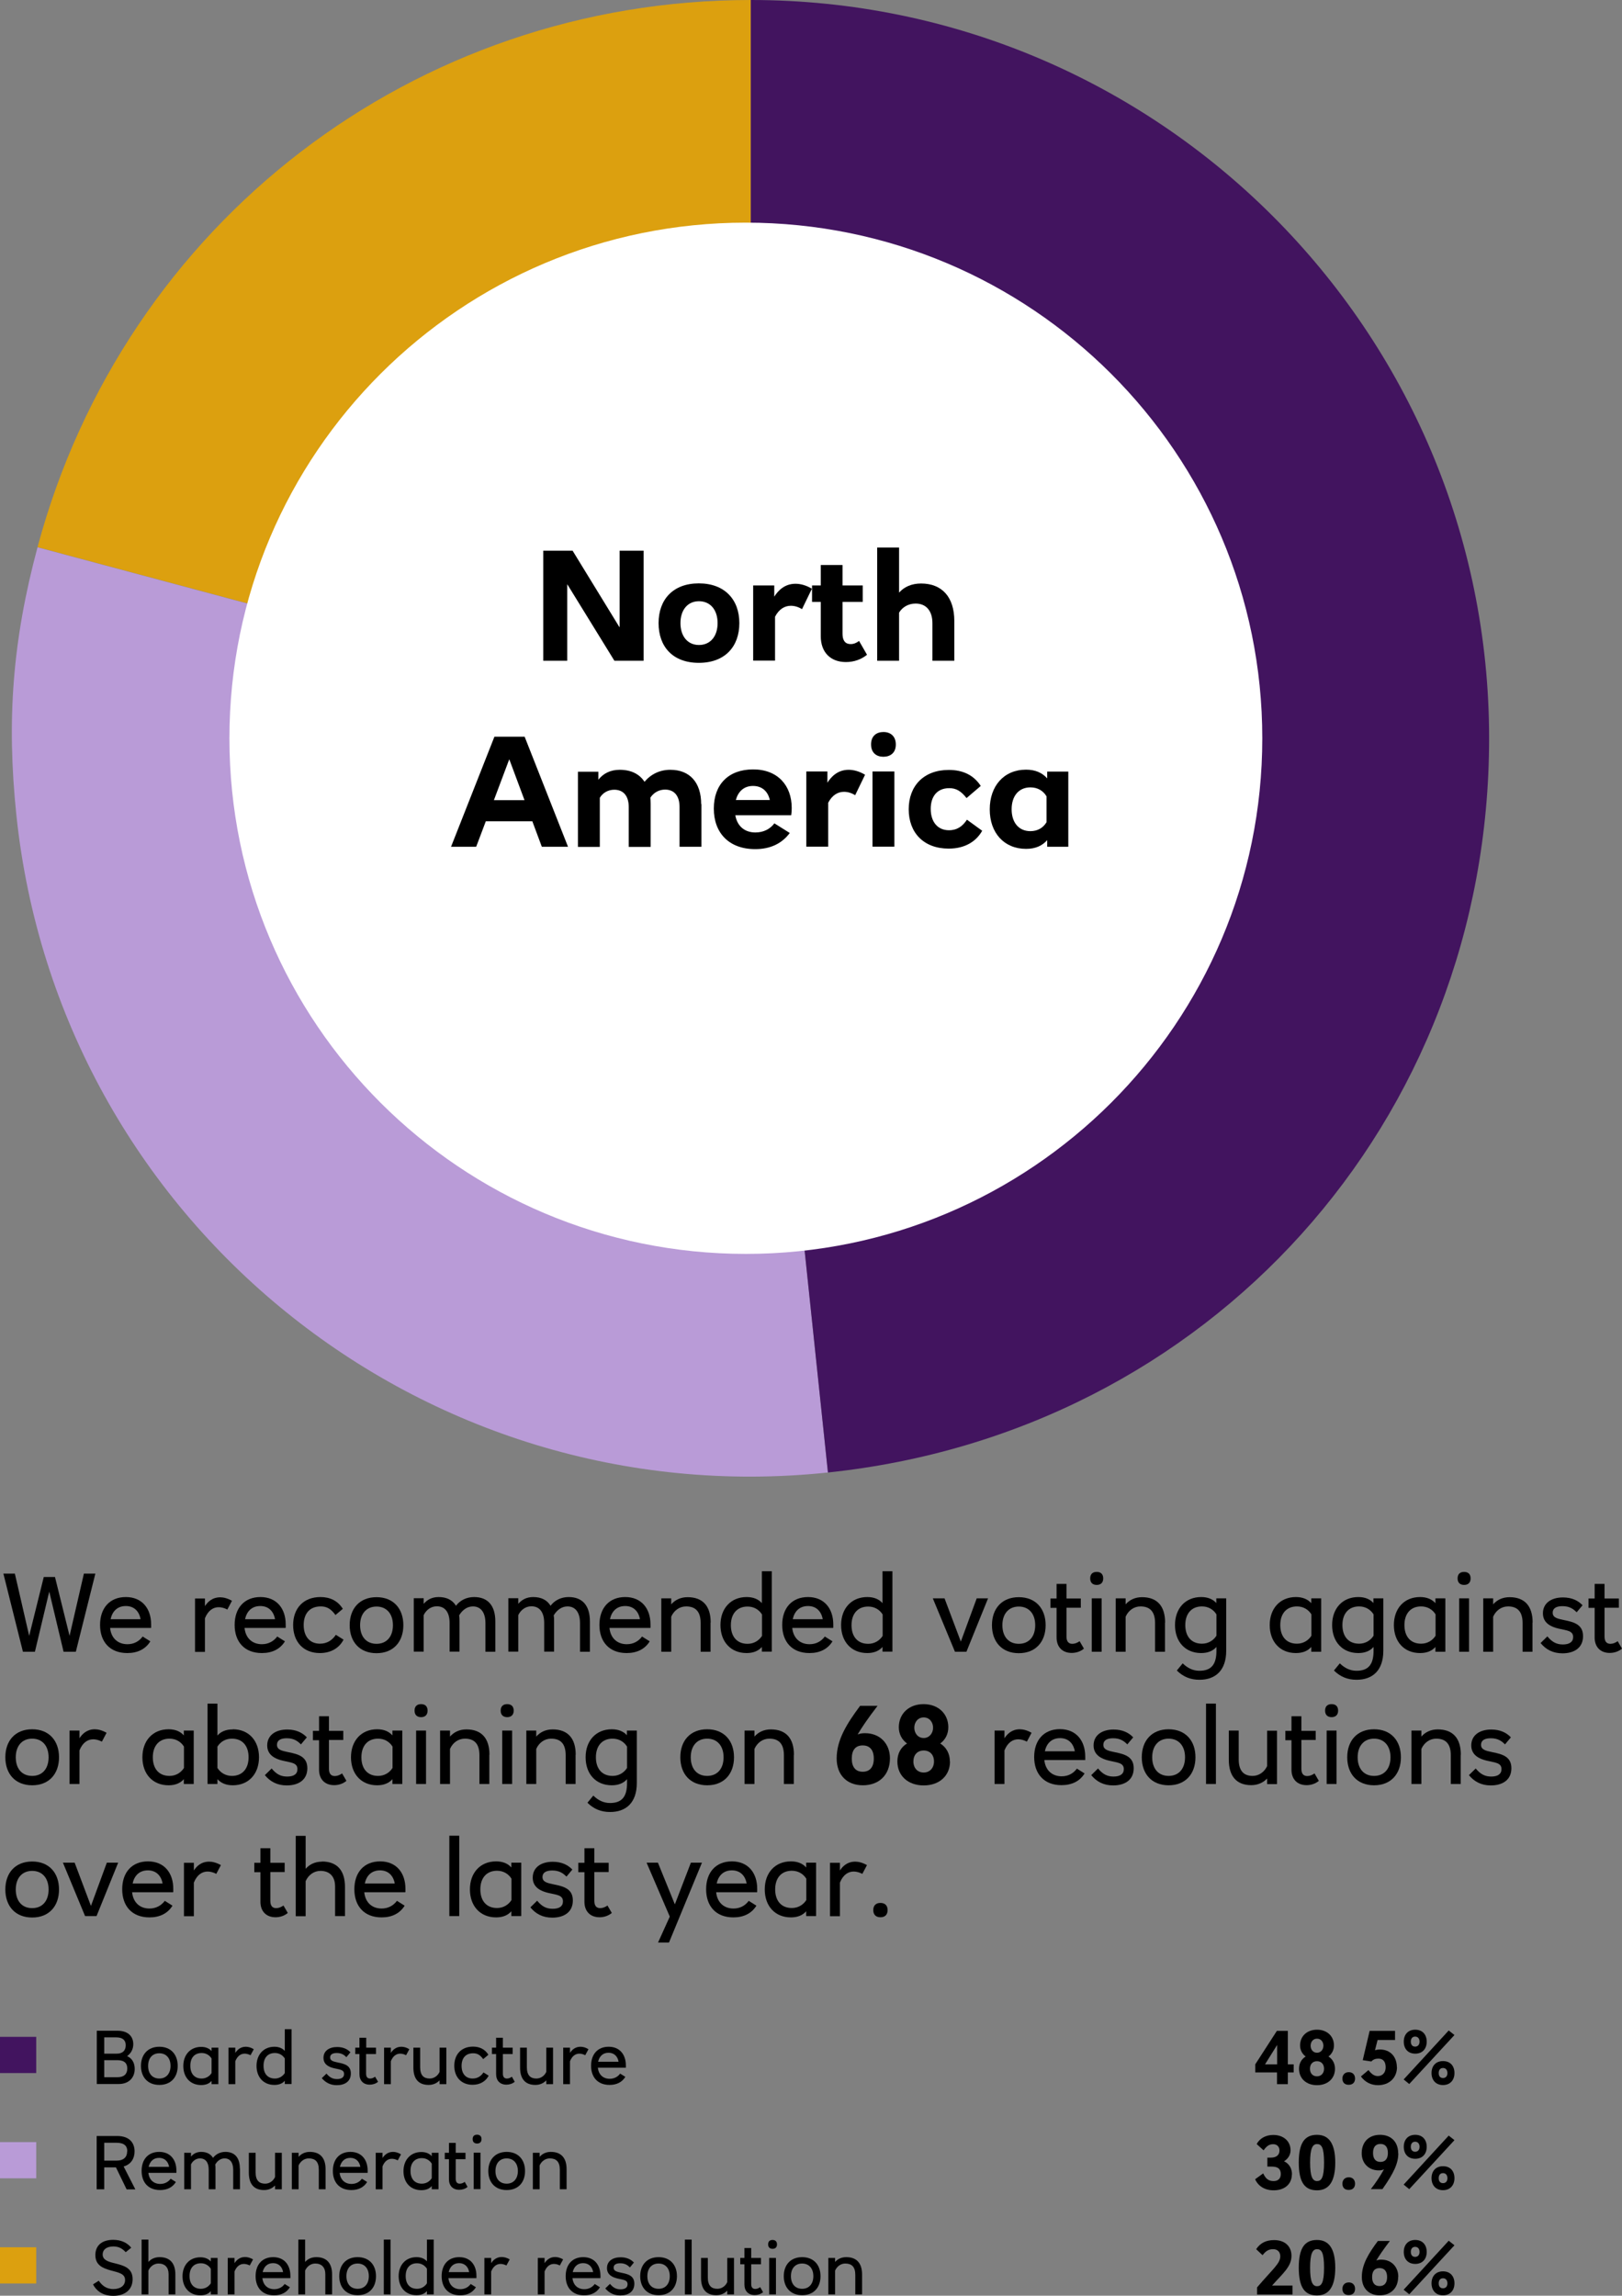 <?xml version="1.0" encoding="UTF-8"?><svg xmlns="http://www.w3.org/2000/svg" viewBox="0 0 124.5 176.22"><rect x="0" y="0" width="124.5" height="176.22" fill="#808080" stroke="none"/><defs><style>.d{fill:#fff;}.e,.f{fill-rule:evenodd;}.e,.g{fill:#b99bd7;}.f,.h{fill:#dca00f;}.i{fill:#42145f;}</style></defs><g id="a"/><g id="b"><g id="c"><g><path class="f" d="M57.63,56.67L2.88,42C9.56,17.09,31.83,0,57.63,0V56.67Z"/><path class="e" d="M57.63,56.67l5.92,56.36C32.42,116.31,4.54,93.72,1.26,62.6c-.77-7.35-.29-13.46,1.62-20.59l54.74,14.67Z"/><path class="i" d="M57.63,56.67V0c31.3,0,56.67,25.37,56.67,56.67,0,29.42-21.49,53.29-50.75,56.36l-5.92-56.36Z"/><path class="d" d="M96.89,56.67c0,21.86-17.75,39.58-39.64,39.58S17.61,78.53,17.61,56.67,35.36,17.09,57.25,17.09s39.64,17.72,39.64,39.58"/></g><g><path d="M43.56,44.86h-.02v5.86h-1.84v-8.45h2.25l3.59,5.86h.02v-5.86h1.84v8.45h-2.24l-3.61-5.86Z"/><path d="M56.75,47.83c0,1.81-1.11,3.05-3.11,3.05s-3.09-1.24-3.09-3.05,1.11-3.05,3.09-3.05,3.11,1.24,3.11,3.05Zm-4.52,0c0,1.02,.56,1.68,1.42,1.68s1.43-.65,1.43-1.68-.57-1.68-1.43-1.68-1.42,.66-1.42,1.68Z"/><path d="M62.32,45.19l-.76,1.57c-.29-.18-.58-.26-.86-.26-.45,0-.9,.24-1.21,.84v3.37h-1.68v-5.77h1.62v.86c.29-.46,.79-.99,1.63-.99,.37,0,.81,.11,1.26,.38Z"/><path d="M66.22,46.2h-1.55v2.45c0,.52,.21,.79,.62,.79,.23,0,.44-.08,.65-.24l.61,1.06c-.45,.37-1.02,.56-1.62,.56-1.19,0-1.93-.76-1.93-1.98v-2.64h-.67v-1.26h.67v-1.57h1.67v1.57h1.55v1.26Z"/><path d="M70.7,44.79c1.62,0,2.55,1.06,2.55,2.87v3.06h-1.68v-2.88c0-.95-.48-1.51-1.29-1.51-.58,0-1.04,.3-1.27,.7v3.69h-1.68v-8.69h1.68v3.46c.39-.44,.96-.7,1.69-.7Z"/></g><g><path d="M36.56,65h-1.94l3.33-8.45h2.32l3.33,8.45h-2.01l-.73-1.96h-3.57l-.74,1.96Zm1.36-3.58h2.34l-1.17-3.14-1.18,3.14Z"/><path d="M53.84,61.71v3.29h-1.68v-3.06c0-.84-.4-1.33-1.11-1.33-.48,0-.88,.24-1.13,.62,.01,.15,.02,.32,.02,.49v3.29h-1.68v-3.06c0-.84-.4-1.33-1.11-1.33-.5,0-.9,.26-1.11,.62v3.77h-1.68v-5.77h1.57v.61c.38-.48,.92-.76,1.64-.76,.86,0,1.51,.32,1.9,.92,.49-.58,1.17-.92,1.98-.92,1.5,0,2.37,.98,2.37,2.64Z"/><path d="M60.74,62.58h-4.3c.15,.86,.74,1.32,1.54,1.32,.62,0,1.12-.25,1.46-.7l1.18,.74c-.6,.81-1.49,1.24-2.65,1.24-2.02,0-3.18-1.25-3.18-3.11s1.13-3.01,3.02-3.01,2.96,1.24,2.96,2.96c0,.19-.01,.38-.04,.56Zm-4.26-1.17h2.61c-.15-.67-.6-1.08-1.29-1.08-.73,0-1.15,.46-1.32,1.08Z"/><path d="M66.4,59.47l-.76,1.57c-.29-.18-.58-.26-.86-.26-.45,0-.9,.24-1.21,.84v3.37h-1.68v-5.77h1.62v.86c.29-.46,.79-.99,1.63-.99,.37,0,.81,.11,1.26,.38Z"/><path d="M68.76,57.15c0,.66-.44,.94-.96,.94s-.94-.3-.94-.95,.42-.95,.95-.95,.95,.31,.95,.96Zm-1.79,2.07h1.68v5.77h-1.68v-5.77Z"/><path d="M75.29,60.32l-1.1,.94c-.44-.55-.8-.76-1.33-.76-.93,0-1.42,.64-1.42,1.59,0,1.01,.54,1.64,1.4,1.64,.63,0,1.05-.31,1.38-.81l1.17,.85c-.46,.82-1.32,1.37-2.57,1.37-1.93,0-3.07-1.23-3.07-3.02s1.15-3.02,3.08-3.02c1.05,0,1.9,.38,2.45,1.23Z"/><path d="M80.38,59.74v-.51h1.62v5.77h-1.62v-.51c-.38,.43-.9,.67-1.62,.67-1.69,0-2.79-1.23-2.79-3.03s1.09-3.05,2.79-3.05c.71,0,1.24,.24,1.62,.67Zm-2.73,2.38c0,1.02,.55,1.68,1.44,1.68,.55,0,.98-.25,1.24-.69v-1.98c-.26-.44-.69-.69-1.24-.69-.89,0-1.44,.66-1.44,1.68Z"/></g><g><path d="M4.88,126.79l-1.1-4.62-1.1,4.62h-.92l-1.5-6h.88l1.1,4.78,1.12-4.52h.86l1.12,4.52,1.1-4.78h.88l-1.5,6h-.92Z"/><path d="M11.59,124.96h-3.14c.08,.79,.6,1.25,1.33,1.25,.5,0,.9-.22,1.17-.59l.59,.37c-.37,.6-.98,.9-1.77,.9-1.34,0-2.09-.87-2.09-2.16s.74-2.14,1.98-2.14,1.94,.88,1.94,2.1c0,.08,0,.17,0,.25Zm-3.1-.67h2.3c-.11-.62-.51-1.01-1.13-1.01-.68,0-1.05,.44-1.17,1.01Z"/><path d="M17.81,122.87l-.36,.68c-.22-.12-.46-.18-.66-.18-.41,0-.81,.23-1.06,.85v2.58h-.76v-4.1h.76v.59c.2-.31,.55-.68,1.18-.68,.25,0,.57,.08,.9,.27Z"/><path d="M21.91,124.96h-3.14c.08,.79,.6,1.25,1.33,1.25,.5,0,.9-.22,1.18-.59l.59,.37c-.37,.6-.98,.9-1.77,.9-1.34,0-2.09-.87-2.09-2.16s.74-2.14,1.98-2.14,1.94,.88,1.94,2.1c0,.08,0,.17,0,.25Zm-3.1-.67h2.3c-.11-.62-.51-1.01-1.13-1.01-.68,0-1.05,.44-1.17,1.01Z"/><path d="M26.32,123.49l-.57,.48c-.35-.48-.67-.66-1.13-.66-.85,0-1.31,.55-1.31,1.43s.47,1.43,1.25,1.43c.56,0,.95-.28,1.22-.68l.59,.37c-.32,.62-.94,1.03-1.82,1.03-1.28,0-2.05-.88-2.05-2.15s.78-2.15,2.1-2.15c.73,0,1.33,.29,1.71,.9Z"/><path d="M30.96,124.75c0,1.27-.76,2.15-2.06,2.15s-2.06-.88-2.06-2.15,.76-2.15,2.06-2.15,2.06,.88,2.06,2.15Zm-3.32,0c0,.88,.48,1.43,1.26,1.43s1.26-.55,1.26-1.43-.49-1.43-1.26-1.43-1.26,.55-1.26,1.43Z"/><path d="M38.02,124.47v2.32h-.76v-2.2c0-.81-.35-1.28-.96-1.28-.44,0-.81,.27-1.06,.69,.03,.14,.03,.3,.03,.46v2.32h-.76v-2.2c0-.82-.35-1.28-.98-1.28-.47,0-.83,.3-1.01,.68v2.8h-.76v-4.1h.76v.43c.27-.31,.63-.52,1.15-.52,.62,0,1.06,.23,1.33,.67,.3-.41,.8-.67,1.39-.67,1.06,0,1.63,.66,1.63,1.87Z"/><path d="M45.28,124.47v2.32h-.76v-2.2c0-.81-.35-1.28-.96-1.28-.44,0-.81,.27-1.06,.69,.03,.14,.03,.3,.03,.46v2.32h-.76v-2.2c0-.82-.35-1.28-.98-1.28-.47,0-.83,.3-1.01,.68v2.8h-.76v-4.1h.76v.43c.27-.31,.63-.52,1.15-.52,.62,0,1.06,.23,1.33,.67,.3-.41,.8-.67,1.39-.67,1.06,0,1.63,.66,1.63,1.87Z"/><path d="M49.92,124.96h-3.14c.08,.79,.6,1.25,1.33,1.25,.5,0,.9-.22,1.17-.59l.59,.37c-.37,.6-.98,.9-1.77,.9-1.34,0-2.09-.87-2.09-2.16s.74-2.14,1.98-2.14,1.94,.88,1.94,2.1c0,.08,0,.17,0,.25Zm-3.1-.67h2.3c-.11-.62-.51-1.01-1.13-1.01-.68,0-1.05,.44-1.17,1.01Z"/><path d="M54.54,124.55v2.24h-.76v-2.2c0-.91-.41-1.28-1.12-1.28-.5,0-.93,.31-1.14,.79v2.69h-.76v-4.1h.76v.46c.3-.34,.72-.55,1.26-.55,1.16,0,1.77,.68,1.77,1.95Z"/><path d="M58.48,126.42c-.26,.3-.65,.47-1.17,.47-1.23,0-2.01-.88-2.01-2.15s.79-2.15,2.01-2.15c.52,0,.91,.17,1.17,.47v-2.45h.76v6.17h-.76v-.37Zm-2.38-1.67c0,.88,.47,1.43,1.28,1.43,.49,0,.88-.25,1.11-.61v-1.64c-.23-.37-.62-.61-1.11-.61-.8,0-1.28,.55-1.28,1.43Z"/><path d="M63.95,124.96h-3.14c.08,.79,.6,1.25,1.33,1.25,.5,0,.9-.22,1.17-.59l.59,.37c-.37,.6-.98,.9-1.77,.9-1.34,0-2.09-.87-2.09-2.16s.74-2.14,1.98-2.14,1.94,.88,1.94,2.1c0,.08,0,.17,0,.25Zm-3.1-.67h2.3c-.11-.62-.51-1.01-1.13-1.01-.68,0-1.05,.44-1.17,1.01Z"/><path d="M67.74,126.42c-.26,.3-.65,.47-1.17,.47-1.23,0-2.01-.88-2.01-2.15s.79-2.15,2.01-2.15c.52,0,.91,.17,1.17,.47v-2.45h.76v6.17h-.76v-.37Zm-2.38-1.67c0,.88,.47,1.43,1.28,1.43,.49,0,.88-.25,1.11-.61v-1.64c-.23-.37-.62-.61-1.11-.61-.8,0-1.28,.55-1.28,1.43Z"/><path d="M73.3,126.79l-1.7-4.1h.9l1.25,3.32,1.22-3.32h.87l-1.66,4.1h-.89Z"/><path d="M80.26,124.75c0,1.27-.76,2.15-2.06,2.15s-2.06-.88-2.06-2.15,.76-2.15,2.06-2.15,2.06,.88,2.06,2.15Zm-3.32,0c0,.88,.48,1.43,1.26,1.43s1.26-.55,1.26-1.43-.49-1.43-1.26-1.43-1.26,.55-1.26,1.43Z"/><path d="M82.96,123.41h-1.1v2.21c0,.37,.15,.56,.45,.56,.2,0,.38-.08,.56-.2l.33,.57c-.26,.22-.6,.33-.94,.33-.72,0-1.16-.46-1.16-1.19v-2.27h-.47v-.72h.47v-1.12h.76v1.12h1.1v.72Z"/><path d="M84.68,121.16c0,.36-.23,.5-.5,.5s-.5-.14-.5-.5,.22-.5,.5-.5,.5,.14,.5,.5Zm-.88,1.53h.76v4.1h-.76v-4.1Z"/><path d="M89.42,124.55v2.24h-.76v-2.2c0-.91-.42-1.28-1.12-1.28-.5,0-.93,.31-1.14,.79v2.69h-.76v-4.1h.76v.46c.3-.34,.72-.55,1.26-.55,1.16,0,1.77,.68,1.77,1.95Z"/><path d="M93.36,123.07v-.38h.76v4.02c0,1.54-.85,2.23-2.05,2.23-.7,0-1.25-.23-1.74-.71l.45-.55c.36,.35,.78,.57,1.28,.57,.92,0,1.31-.49,1.31-1.53v-.3c-.26,.3-.65,.47-1.17,.47-1.23,0-2.01-.88-2.01-2.15s.79-2.15,2.01-2.15c.52,0,.91,.17,1.17,.47Zm-2.38,1.67c0,.88,.47,1.43,1.28,1.43,.49,0,.88-.25,1.11-.61v-1.64c-.23-.37-.62-.61-1.11-.61-.8,0-1.28,.55-1.28,1.43Z"/><path d="M100.65,123.07v-.38h.76v4.1h-.76v-.37c-.26,.3-.65,.47-1.18,.47-1.23,0-2.01-.88-2.01-2.15s.79-2.15,2.01-2.15c.52,0,.91,.17,1.18,.47Zm-2.38,1.67c0,.88,.47,1.43,1.28,1.43,.49,0,.88-.25,1.11-.61v-1.64c-.23-.37-.62-.61-1.11-.61-.8,0-1.28,.55-1.28,1.43Z"/><path d="M105.42,123.07v-.38h.76v4.02c0,1.54-.85,2.23-2.05,2.23-.7,0-1.25-.23-1.74-.71l.45-.55c.36,.35,.78,.57,1.28,.57,.92,0,1.31-.49,1.31-1.53v-.3c-.26,.3-.65,.47-1.17,.47-1.23,0-2.01-.88-2.01-2.15s.79-2.15,2.01-2.15c.52,0,.91,.17,1.17,.47Zm-2.38,1.67c0,.88,.47,1.43,1.28,1.43,.49,0,.88-.25,1.11-.61v-1.64c-.23-.37-.62-.61-1.11-.61-.8,0-1.28,.55-1.28,1.43Z"/><path d="M110.18,123.07v-.38h.76v4.1h-.76v-.37c-.26,.3-.65,.47-1.18,.47-1.23,0-2.01-.88-2.01-2.15s.79-2.15,2.01-2.15c.52,0,.91,.17,1.18,.47Zm-2.38,1.67c0,.88,.47,1.43,1.28,1.43,.49,0,.88-.25,1.11-.61v-1.64c-.23-.37-.62-.61-1.11-.61-.8,0-1.28,.55-1.28,1.43Z"/><path d="M112.88,121.16c0,.36-.23,.5-.5,.5s-.5-.14-.5-.5,.22-.5,.5-.5,.5,.14,.5,.5Zm-.88,1.53h.76v4.1h-.76v-4.1Z"/><path d="M117.63,124.55v2.24h-.76v-2.2c0-.91-.42-1.28-1.12-1.28-.5,0-.93,.31-1.14,.79v2.69h-.76v-4.1h.76v.46c.3-.34,.72-.55,1.26-.55,1.16,0,1.77,.68,1.77,1.95Z"/><path d="M121.48,123.21l-.46,.55c-.25-.25-.54-.47-1.09-.47-.47,0-.75,.16-.75,.5,0,.38,.35,.46,.88,.57,.74,.15,1.45,.33,1.45,1.23s-.68,1.32-1.58,1.32c-.74,0-1.28-.3-1.68-.79l.52-.51c.35,.42,.69,.62,1.19,.62s.79-.19,.79-.57c0-.5-.51-.5-1.13-.65-.55-.13-1.19-.41-1.19-1.17s.61-1.22,1.54-1.22c.69,0,1.18,.25,1.51,.61Z"/><path d="M124.26,123.41h-1.1v2.21c0,.37,.15,.56,.45,.56,.2,0,.38-.08,.56-.2l.33,.57c-.26,.22-.6,.33-.94,.33-.72,0-1.16-.46-1.16-1.19v-2.27h-.47v-.72h.47v-1.12h.76v1.12h1.1v.72Z"/></g><g><path d="M4.53,134.89c0,1.27-.76,2.15-2.06,2.15s-2.06-.88-2.06-2.15,.76-2.15,2.06-2.15,2.06,.88,2.06,2.15Zm-3.32,0c0,.88,.48,1.43,1.26,1.43s1.26-.55,1.26-1.43-.49-1.43-1.26-1.43-1.26,.55-1.26,1.43Z"/><path d="M8.18,133.01l-.36,.68c-.22-.12-.46-.18-.66-.18-.41,0-.81,.23-1.06,.85v2.58h-.76v-4.1h.76v.59c.2-.31,.55-.69,1.18-.69,.25,0,.57,.08,.9,.27Z"/><path d="M14.11,133.22v-.38h.76v4.1h-.76v-.37c-.26,.3-.65,.47-1.17,.47-1.23,0-2.01-.88-2.01-2.15s.79-2.15,2.01-2.15c.52,0,.91,.17,1.17,.47Zm-2.38,1.67c0,.88,.47,1.43,1.28,1.43,.49,0,.88-.25,1.11-.61v-1.64c-.23-.37-.62-.61-1.11-.61-.8,0-1.28,.55-1.28,1.43Z"/><path d="M17.87,132.74c1.23,0,2.01,.88,2.01,2.15s-.79,2.15-2.01,2.15c-.52,0-.91-.17-1.18-.47v.37h-.76v-6.17h.76v2.45c.26-.3,.65-.47,1.18-.47Zm-1.18,1.33v1.64c.23,.36,.62,.61,1.11,.61,.8,0,1.28-.55,1.28-1.43s-.47-1.43-1.28-1.43c-.49,0-.88,.24-1.11,.61Z"/><path d="M23.56,133.35l-.46,.55c-.25-.25-.54-.47-1.09-.47-.47,0-.75,.16-.75,.5,0,.38,.35,.46,.88,.57,.74,.15,1.45,.33,1.45,1.23s-.68,1.32-1.58,1.32c-.74,0-1.28-.3-1.68-.79l.52-.51c.35,.42,.68,.62,1.19,.62s.79-.19,.79-.57c0-.5-.51-.5-1.13-.65-.55-.13-1.19-.41-1.19-1.17s.61-1.22,1.54-1.22c.69,0,1.18,.25,1.51,.61Z"/><path d="M26.35,133.56h-1.1v2.21c0,.37,.15,.56,.45,.56,.2,0,.38-.08,.56-.2l.33,.57c-.26,.22-.6,.33-.94,.33-.72,0-1.16-.46-1.16-1.19v-2.26h-.47v-.72h.47v-1.12h.76v1.12h1.1v.72Z"/><path d="M30.12,133.22v-.38h.76v4.1h-.76v-.37c-.26,.3-.65,.47-1.17,.47-1.23,0-2.01-.88-2.01-2.15s.79-2.15,2.01-2.15c.52,0,.91,.17,1.17,.47Zm-2.38,1.67c0,.88,.47,1.43,1.28,1.43,.49,0,.88-.25,1.11-.61v-1.64c-.23-.37-.62-.61-1.11-.61-.8,0-1.28,.55-1.28,1.43Z"/><path d="M32.82,131.31c0,.36-.23,.5-.5,.5s-.5-.14-.5-.5,.22-.5,.5-.5,.5,.14,.5,.5Zm-.88,1.53h.76v4.1h-.76v-4.1Z"/><path d="M37.56,134.7v2.24h-.76v-2.2c0-.91-.41-1.28-1.12-1.28-.5,0-.93,.31-1.14,.79v2.69h-.76v-4.1h.76v.46c.3-.34,.72-.55,1.26-.55,1.16,0,1.77,.68,1.77,1.95Z"/><path d="M39.43,131.31c0,.36-.23,.5-.5,.5s-.5-.14-.5-.5,.22-.5,.5-.5,.5,.14,.5,.5Zm-.88,1.53h.76v4.1h-.76v-4.1Z"/><path d="M44.18,134.7v2.24h-.76v-2.2c0-.91-.41-1.28-1.12-1.28-.5,0-.93,.31-1.14,.79v2.69h-.76v-4.1h.76v.46c.3-.34,.72-.55,1.26-.55,1.16,0,1.77,.68,1.77,1.95Z"/><path d="M48.12,133.22v-.38h.76v4.02c0,1.54-.85,2.23-2.05,2.23-.7,0-1.25-.23-1.74-.71l.45-.55c.36,.35,.78,.57,1.28,.57,.92,0,1.31-.49,1.31-1.53v-.3c-.26,.3-.65,.47-1.17,.47-1.23,0-2.01-.88-2.01-2.15s.79-2.15,2.01-2.15c.52,0,.91,.17,1.17,.47Zm-2.38,1.67c0,.88,.47,1.43,1.28,1.43,.49,0,.88-.25,1.11-.61v-1.64c-.23-.37-.62-.61-1.11-.61-.8,0-1.28,.55-1.28,1.43Z"/><path d="M56.34,134.89c0,1.27-.76,2.15-2.06,2.15s-2.06-.88-2.06-2.15,.76-2.15,2.06-2.15,2.06,.88,2.06,2.15Zm-3.32,0c0,.88,.48,1.43,1.26,1.43s1.26-.55,1.26-1.43-.49-1.43-1.26-1.43-1.26,.55-1.26,1.43Z"/><path d="M60.93,134.7v2.24h-.76v-2.2c0-.91-.41-1.28-1.12-1.28-.5,0-.93,.31-1.14,.79v2.69h-.76v-4.1h.76v.46c.3-.34,.72-.55,1.26-.55,1.16,0,1.77,.68,1.77,1.95Z"/><path d="M68.31,134.96c0,1.31-.86,2.08-2.08,2.08s-2.01-.79-2.01-2.06c0-1.44,.79-2.68,1.8-4.04h1.34c-.74,.96-1.22,1.67-1.53,2.2,.17-.07,.35-.1,.56-.1,1.18,0,1.92,.83,1.92,1.93Zm-1.24,.03c0-.65-.3-1.01-.85-1.01s-.84,.35-.84,1.01,.3,1.01,.84,1.01,.85-.35,.85-1.01Z"/><path d="M72.92,135.21c0,1.1-.82,1.84-2.02,1.84s-2.02-.74-2.02-1.84c0-.6,.26-1.09,.74-1.38-.4-.29-.63-.74-.63-1.24,0-1.05,.78-1.78,1.9-1.78s1.9,.73,1.9,1.78c0,.51-.23,.96-.62,1.24,.47,.29,.74,.79,.74,1.38Zm-1.23,0c0-.51-.31-.84-.79-.84s-.79,.33-.79,.84,.32,.85,.79,.85,.79-.35,.79-.85Zm-.79-1.8c.43,0,.72-.36,.72-.79s-.28-.79-.72-.79-.72,.36-.72,.79,.28,.79,.72,.79Z"/><path d="M79.18,133.01l-.36,.68c-.22-.12-.46-.18-.66-.18-.41,0-.81,.23-1.06,.85v2.58h-.76v-4.1h.76v.59c.2-.31,.55-.69,1.18-.69,.25,0,.58,.08,.9,.27Z"/><path d="M83.3,135.1h-3.14c.08,.79,.6,1.25,1.33,1.25,.5,0,.9-.22,1.17-.59l.59,.37c-.37,.6-.98,.9-1.78,.9-1.33,0-2.09-.87-2.09-2.16s.74-2.14,1.98-2.14,1.94,.88,1.94,2.11c0,.08,0,.17,0,.25Zm-3.1-.67h2.3c-.11-.62-.51-1.01-1.13-1.01-.68,0-1.05,.44-1.17,1.01Z"/><path d="M86.99,133.35l-.46,.55c-.25-.25-.54-.47-1.09-.47-.47,0-.75,.16-.75,.5,0,.38,.35,.46,.88,.57,.74,.15,1.45,.33,1.45,1.23s-.68,1.32-1.58,1.32c-.74,0-1.28-.3-1.68-.79l.52-.51c.35,.42,.69,.62,1.19,.62s.79-.19,.79-.57c0-.5-.51-.5-1.13-.65-.55-.13-1.19-.41-1.19-1.17s.61-1.22,1.54-1.22c.69,0,1.18,.25,1.51,.61Z"/><path d="M91.76,134.89c0,1.27-.76,2.15-2.06,2.15s-2.06-.88-2.06-2.15,.76-2.15,2.06-2.15,2.06,.88,2.06,2.15Zm-3.32,0c0,.88,.48,1.43,1.26,1.43s1.26-.55,1.26-1.43-.49-1.43-1.26-1.43-1.26,.55-1.26,1.43Z"/><path d="M92.57,130.77h.76v6.17h-.76v-6.17Z"/><path d="M97.27,136.51c-.29,.31-.7,.52-1.23,.52-1.12,0-1.72-.68-1.72-1.95v-2.24h.76v2.2c0,.91,.4,1.28,1.07,1.28,.48,0,.9-.3,1.11-.75v-2.72h.76v4.1h-.76v-.42Z"/><path d="M100.99,133.56h-1.1v2.21c0,.37,.15,.56,.45,.56,.2,0,.38-.08,.56-.2l.33,.57c-.26,.22-.6,.33-.94,.33-.72,0-1.16-.46-1.16-1.19v-2.26h-.47v-.72h.47v-1.12h.76v1.12h1.1v.72Z"/><path d="M102.71,131.31c0,.36-.23,.5-.5,.5s-.5-.14-.5-.5,.22-.5,.5-.5,.5,.14,.5,.5Zm-.88,1.53h.76v4.1h-.76v-4.1Z"/><path d="M107.53,134.89c0,1.27-.76,2.15-2.06,2.15s-2.06-.88-2.06-2.15,.76-2.15,2.06-2.15,2.06,.88,2.06,2.15Zm-3.32,0c0,.88,.48,1.43,1.26,1.43s1.26-.55,1.26-1.43-.49-1.43-1.26-1.43-1.26,.55-1.26,1.43Z"/><path d="M112.12,134.7v2.24h-.76v-2.2c0-.91-.42-1.28-1.12-1.28-.5,0-.93,.31-1.14,.79v2.69h-.76v-4.1h.76v.46c.3-.34,.72-.55,1.26-.55,1.16,0,1.77,.68,1.77,1.95Z"/><path d="M115.98,133.35l-.46,.55c-.25-.25-.54-.47-1.09-.47-.47,0-.75,.16-.75,.5,0,.38,.35,.46,.88,.57,.74,.15,1.45,.33,1.45,1.23s-.68,1.32-1.58,1.32c-.74,0-1.28-.3-1.68-.79l.52-.51c.35,.42,.69,.62,1.19,.62s.79-.19,.79-.57c0-.5-.51-.5-1.13-.65-.55-.13-1.19-.41-1.19-1.17s.61-1.22,1.54-1.22c.69,0,1.18,.25,1.51,.61Z"/></g><g><path d="M4.53,145.04c0,1.27-.76,2.15-2.06,2.15s-2.06-.88-2.06-2.15,.76-2.15,2.06-2.15,2.06,.88,2.06,2.15Zm-3.32,0c0,.88,.48,1.43,1.26,1.43s1.26-.55,1.26-1.43-.49-1.43-1.26-1.43-1.26,.55-1.26,1.43Z"/><path d="M6.53,147.08l-1.7-4.1h.9l1.25,3.32,1.22-3.32h.87l-1.66,4.1h-.89Z"/><path d="M13.28,145.25h-3.14c.08,.79,.6,1.25,1.33,1.25,.5,0,.9-.22,1.18-.59l.59,.37c-.37,.6-.98,.9-1.77,.9-1.34,0-2.09-.87-2.09-2.16s.74-2.14,1.98-2.14,1.94,.88,1.94,2.1c0,.08,0,.17,0,.25Zm-3.1-.67h2.3c-.11-.62-.51-1.01-1.13-1.01-.68,0-1.05,.44-1.17,1.01Z"/><path d="M16.96,143.16l-.36,.68c-.22-.12-.46-.18-.66-.18-.41,0-.81,.23-1.06,.85v2.58h-.76v-4.1h.76v.59c.2-.31,.55-.68,1.18-.68,.25,0,.57,.08,.9,.27Z"/><path d="M21.85,143.7h-1.1v2.21c0,.37,.15,.56,.45,.56,.2,0,.38-.08,.56-.2l.33,.57c-.26,.22-.6,.33-.94,.33-.72,0-1.16-.46-1.16-1.19v-2.27h-.47v-.72h.47v-1.12h.76v1.12h1.1v.72Z"/><path d="M24.71,142.89c1.16,0,1.77,.68,1.77,1.95v2.24h-.76v-2.28c0-.75-.41-1.19-1.12-1.19-.5,0-.93,.31-1.14,.79v2.69h-.76v-6.17h.76v2.53c.3-.34,.72-.55,1.26-.55Z"/><path d="M31.1,145.25h-3.14c.08,.79,.6,1.25,1.33,1.25,.5,0,.9-.22,1.18-.59l.59,.37c-.37,.6-.98,.9-1.77,.9-1.34,0-2.09-.87-2.09-2.16s.74-2.14,1.98-2.14,1.94,.88,1.94,2.1c0,.08,0,.17,0,.25Zm-3.1-.67h2.3c-.11-.62-.51-1.01-1.13-1.01-.68,0-1.05,.44-1.17,1.01Z"/><path d="M34.49,140.91h.76v6.17h-.76v-6.17Z"/><path d="M39.25,143.36v-.38h.76v4.1h-.76v-.37c-.26,.3-.65,.47-1.17,.47-1.23,0-2.01-.88-2.01-2.15s.79-2.15,2.01-2.15c.52,0,.91,.17,1.17,.47Zm-2.38,1.67c0,.88,.47,1.43,1.28,1.43,.49,0,.88-.25,1.11-.61v-1.64c-.23-.37-.62-.61-1.11-.61-.8,0-1.28,.55-1.28,1.43Z"/><path d="M43.94,143.5l-.46,.55c-.25-.25-.54-.47-1.09-.47-.47,0-.75,.16-.75,.5,0,.38,.35,.46,.88,.57,.74,.15,1.45,.33,1.45,1.23s-.68,1.32-1.58,1.32c-.74,0-1.28-.3-1.68-.79l.52-.51c.35,.42,.68,.62,1.19,.62s.79-.19,.79-.57c0-.5-.51-.5-1.13-.65-.55-.13-1.19-.41-1.19-1.17s.61-1.22,1.54-1.22c.69,0,1.18,.25,1.51,.61Z"/><path d="M46.72,143.7h-1.1v2.21c0,.37,.15,.56,.45,.56,.2,0,.38-.08,.56-.2l.33,.57c-.26,.22-.6,.33-.94,.33-.72,0-1.16-.46-1.16-1.19v-2.27h-.47v-.72h.47v-1.12h.76v1.12h1.1v.72Z"/><path d="M50.51,149.11l.9-1.99-1.78-4.14h.87l1.3,3.2,1.23-3.2h.85l-2.53,6.13h-.84Z"/><path d="M58.11,145.25h-3.14c.08,.79,.6,1.25,1.33,1.25,.5,0,.9-.22,1.17-.59l.59,.37c-.37,.6-.98,.9-1.77,.9-1.34,0-2.09-.87-2.09-2.16s.74-2.14,1.98-2.14,1.94,.88,1.94,2.1c0,.08,0,.17,0,.25Zm-3.1-.67h2.3c-.11-.62-.51-1.01-1.13-1.01-.68,0-1.05,.44-1.17,1.01Z"/><path d="M61.88,143.36v-.38h.76v4.1h-.76v-.37c-.26,.3-.65,.47-1.17,.47-1.23,0-2.01-.88-2.01-2.15s.79-2.15,2.01-2.15c.52,0,.91,.17,1.17,.47Zm-2.38,1.67c0,.88,.47,1.43,1.28,1.43,.49,0,.88-.25,1.11-.61v-1.64c-.23-.37-.62-.61-1.11-.61-.8,0-1.28,.55-1.28,1.43Z"/><path d="M66.55,143.16l-.36,.68c-.22-.12-.46-.18-.66-.18-.41,0-.81,.23-1.06,.85v2.58h-.76v-4.1h.76v.59c.2-.31,.55-.68,1.18-.68,.25,0,.57,.08,.9,.27Z"/><path d="M68.13,146.62c0,.35-.2,.55-.55,.55s-.55-.2-.55-.55,.2-.55,.55-.55,.55,.2,.55,.55Z"/></g><g><path d="M10.34,158.82c0,.66-.45,1.15-1.22,1.15h-1.69v-4.09h1.58c.88,0,1.22,.49,1.22,1.03,0,.37-.16,.69-.47,.92,.4,.18,.58,.54,.58,.99Zm-.69-1.82c0-.37-.2-.61-.73-.61h-.92v1.25h.96c.46,0,.69-.24,.69-.65Zm.12,1.78c0-.36-.18-.64-.76-.64h-1.01v1.31h1.02c.51,0,.75-.26,.75-.67Z"/><path d="M13.64,158.58c0,.87-.52,1.46-1.41,1.46s-1.41-.6-1.41-1.46,.52-1.47,1.41-1.47,1.41,.6,1.41,1.47Zm-2.27,0c0,.6,.33,.97,.86,.97s.86-.38,.86-.97-.33-.97-.86-.97-.86,.37-.86,.97Z"/><path d="M16.24,157.44v-.26h.52v2.8h-.52v-.25c-.18,.21-.44,.32-.8,.32-.84,0-1.37-.6-1.37-1.46s.54-1.47,1.37-1.47c.36,0,.62,.12,.8,.32Zm-1.63,1.14c0,.6,.32,.97,.87,.97,.33,0,.6-.17,.76-.42v-1.12c-.16-.25-.42-.42-.76-.42-.55,0-.87,.37-.87,.97Z"/><path d="M19.48,157.3l-.25,.46c-.15-.08-.31-.12-.45-.12-.28,0-.55,.16-.72,.58v1.76h-.52v-2.8h.52v.4c.14-.21,.38-.47,.81-.47,.17,0,.39,.05,.61,.19Z"/><path d="M21.86,159.72c-.18,.21-.44,.32-.8,.32-.84,0-1.37-.6-1.37-1.46s.54-1.47,1.37-1.47c.36,0,.62,.12,.8,.32v-1.67h.52v4.21h-.52v-.25Zm-1.63-1.14c0,.6,.32,.97,.87,.97,.33,0,.6-.17,.76-.42v-1.12c-.16-.25-.42-.42-.76-.42-.55,0-.87,.37-.87,.97Z"/><path d="M26.9,157.53l-.31,.38c-.17-.17-.37-.32-.74-.32-.32,0-.51,.11-.51,.34,0,.26,.24,.31,.6,.39,.5,.1,.99,.22,.99,.84s-.47,.9-1.08,.9c-.5,0-.87-.21-1.15-.54l.36-.35c.24,.29,.47,.42,.81,.42s.54-.13,.54-.39c0-.34-.35-.34-.77-.44-.38-.09-.81-.28-.81-.8s.42-.83,1.05-.83c.47,0,.81,.17,1.03,.42Z"/><path d="M28.85,157.67h-.75v1.5c0,.25,.1,.38,.31,.38,.14,0,.26-.05,.38-.14l.23,.39c-.18,.15-.41,.22-.64,.22-.49,0-.79-.31-.79-.81v-1.54h-.32v-.49h.32v-.76h.52v.76h.75v.49Z"/><path d="M31.42,157.3l-.25,.46c-.15-.08-.31-.12-.45-.12-.28,0-.55,.16-.72,.58v1.76h-.52v-2.8h.52v.4c.14-.21,.38-.47,.81-.47,.17,0,.39,.05,.61,.19Z"/><path d="M33.74,159.69c-.2,.21-.48,.35-.84,.35-.77,0-1.17-.46-1.17-1.33v-1.53h.52v1.5c0,.62,.27,.87,.73,.87,.33,0,.62-.2,.76-.51v-1.86h.52v2.8h-.52v-.29Z"/><path d="M37.48,157.73l-.39,.33c-.24-.33-.46-.45-.77-.45-.58,0-.89,.37-.89,.97s.32,.97,.85,.97c.38,0,.65-.19,.83-.47l.4,.25c-.22,.42-.64,.7-1.24,.7-.87,0-1.4-.6-1.4-1.46s.53-1.47,1.44-1.47c.5,0,.91,.2,1.17,.61Z"/><path d="M39.35,157.67h-.75v1.5c0,.25,.1,.38,.31,.38,.14,0,.26-.05,.38-.14l.22,.39c-.18,.15-.41,.22-.64,.22-.49,0-.79-.31-.79-.81v-1.54h-.32v-.49h.32v-.76h.52v.76h.75v.49Z"/><path d="M41.93,159.69c-.2,.21-.48,.35-.84,.35-.77,0-1.17-.46-1.17-1.33v-1.53h.52v1.5c0,.62,.27,.87,.73,.87,.33,0,.62-.2,.76-.51v-1.86h.52v2.8h-.52v-.29Z"/><path d="M45.17,157.3l-.25,.46c-.15-.08-.31-.12-.45-.12-.28,0-.55,.16-.72,.58v1.76h-.52v-2.8h.52v.4c.14-.21,.38-.47,.81-.47,.17,0,.39,.05,.61,.19Z"/><path d="M48.03,158.72h-2.14c.06,.54,.41,.85,.91,.85,.34,0,.62-.15,.8-.4l.4,.25c-.25,.41-.67,.62-1.21,.62-.91,0-1.42-.59-1.42-1.47s.5-1.46,1.35-1.46,1.32,.6,1.32,1.44c0,.06,0,.12,0,.17Zm-2.12-.46h1.57c-.07-.42-.35-.69-.77-.69-.46,0-.71,.3-.8,.69Z"/></g><g><path d="M98.85,159.98h-.83v-.9h-1.67v-.62l1.66-2.57h.84v2.57h.45v.62h-.45v.9Zm-1.75-1.52h.93v-1.49l-.93,1.49Z"/><path d="M102.47,158.8c0,.75-.56,1.26-1.38,1.26s-1.38-.51-1.38-1.26c0-.41,.18-.74,.51-.94-.27-.2-.43-.5-.43-.85,0-.71,.53-1.21,1.3-1.21s1.3,.5,1.3,1.21c0,.35-.16,.65-.42,.85,.32,.2,.5,.54,.5,.94Zm-.84,0c0-.35-.21-.58-.54-.58s-.54,.22-.54,.58,.22,.58,.54,.58,.54-.24,.54-.58Zm-.54-1.23c.29,0,.49-.24,.49-.54s-.19-.54-.49-.54-.49,.24-.49,.54,.19,.54,.49,.54Z"/><path d="M104.01,159.55c0,.3-.18,.48-.49,.48s-.48-.18-.48-.48,.2-.49,.49-.49,.48,.19,.48,.49Z"/><path d="M107.23,158.66c0,.83-.59,1.4-1.46,1.4-.54,0-1-.24-1.31-.67l.58-.49c.25,.33,.46,.46,.72,.46,.36,0,.6-.27,.6-.67,0-.44-.2-.67-.56-.67-.23,0-.4,.07-.54,.22l-.66-.1,.53-2.25h1.95v.7h-1.34l-.2,.79c.12-.04,.24-.06,.38-.06,.78,0,1.3,.54,1.3,1.37Z"/><path d="M111.2,155.86l.44,.35-3.47,3.76-.43-.35,3.46-3.76Zm-1.69,.86c0,.54-.32,.92-.88,.92s-.88-.38-.88-.92,.32-.92,.88-.92,.88,.38,.88,.92Zm-1.22,0c0,.24,.13,.38,.33,.38s.34-.14,.34-.38-.13-.39-.34-.39-.33,.15-.33,.39Zm3.35,2.41c0,.54-.33,.92-.88,.92s-.88-.38-.88-.92,.32-.92,.88-.92,.88,.37,.88,.92Zm-1.21,0c0,.24,.12,.38,.33,.38s.34-.14,.34-.38-.13-.39-.34-.39-.33,.15-.33,.39Z"/></g><g><path d="M8,166.36v1.69h-.58v-4.09h1.57c.96,0,1.34,.54,1.34,1.18,0,.54-.27,1-.84,1.16l.9,1.76h-.67l-.82-1.69h-.91Zm1.77-1.23c0-.38-.21-.65-.82-.65h-.95v1.37h.95c.55,0,.81-.28,.81-.71Z"/><path d="M13.53,166.79h-2.14c.06,.54,.41,.85,.91,.85,.34,0,.62-.15,.8-.4l.4,.25c-.25,.41-.67,.62-1.21,.62-.91,0-1.42-.59-1.42-1.47s.5-1.46,1.35-1.46,1.32,.6,1.32,1.44c0,.06,0,.12,0,.17Zm-2.12-.46h1.57c-.07-.42-.35-.69-.77-.69-.46,0-.71,.3-.8,.69Z"/><path d="M18.42,166.46v1.59h-.52v-1.5c0-.55-.24-.87-.66-.87-.3,0-.55,.18-.72,.47,.02,.1,.02,.2,.02,.31v1.59h-.52v-1.5c0-.56-.24-.87-.67-.87-.32,0-.57,.21-.69,.46v1.91h-.52v-2.8h.52v.29c.18-.21,.43-.36,.78-.36,.42,0,.73,.16,.91,.46,.21-.28,.55-.46,.95-.46,.72,0,1.11,.45,1.11,1.28Z"/><path d="M21.11,167.76c-.2,.21-.48,.35-.84,.35-.77,0-1.17-.46-1.17-1.33v-1.53h.52v1.5c0,.62,.27,.87,.73,.87,.33,0,.62-.2,.76-.51v-1.86h.52v2.8h-.52v-.29Z"/><path d="M24.99,166.52v1.53h-.52v-1.5c0-.62-.28-.87-.77-.87-.34,0-.63,.21-.78,.54v1.83h-.52v-2.8h.52v.31c.2-.23,.49-.38,.86-.38,.79,0,1.21,.46,1.21,1.33Z"/><path d="M28.21,166.79h-2.14c.06,.54,.41,.85,.91,.85,.34,0,.62-.15,.8-.4l.4,.25c-.25,.41-.67,.62-1.21,.62-.91,0-1.42-.59-1.42-1.47s.5-1.46,1.35-1.46,1.32,.6,1.32,1.44c0,.06,0,.12,0,.17Zm-2.12-.46h1.57c-.07-.42-.35-.69-.77-.69-.46,0-.71,.3-.8,.69Z"/><path d="M30.78,165.37l-.25,.46c-.15-.08-.31-.12-.45-.12-.28,0-.55,.16-.72,.58v1.76h-.52v-2.8h.52v.4c.14-.21,.38-.47,.81-.47,.17,0,.39,.05,.61,.19Z"/><path d="M33.14,165.51v-.26h.52v2.8h-.52v-.25c-.18,.21-.44,.32-.8,.32-.84,0-1.37-.6-1.37-1.46s.54-1.47,1.37-1.47c.36,0,.62,.12,.8,.32Zm-1.63,1.14c0,.6,.32,.97,.87,.97,.33,0,.6-.17,.76-.42v-1.12c-.16-.25-.42-.42-.76-.42-.55,0-.87,.37-.87,.97Z"/><path d="M35.73,165.74h-.75v1.5c0,.25,.1,.38,.31,.38,.14,0,.26-.05,.38-.14l.22,.39c-.18,.15-.41,.22-.64,.22-.49,0-.79-.31-.79-.81v-1.54h-.32v-.49h.32v-.76h.52v.76h.75v.49Z"/><path d="M36.96,164.2c0,.25-.16,.34-.34,.34s-.34-.09-.34-.34,.15-.34,.34-.34,.34,.1,.34,.34Zm-.6,1.04h.52v2.8h-.52v-2.8Z"/><path d="M40.3,166.65c0,.87-.52,1.46-1.41,1.46s-1.41-.6-1.41-1.46,.52-1.47,1.41-1.47,1.41,.6,1.41,1.47Zm-2.27,0c0,.6,.33,.97,.86,.97s.86-.38,.86-.97-.33-.97-.86-.97-.86,.37-.86,.97Z"/><path d="M43.49,166.52v1.53h-.52v-1.5c0-.62-.28-.87-.77-.87-.34,0-.63,.21-.78,.54v1.83h-.52v-2.8h.52v.31c.2-.23,.49-.38,.86-.38,.79,0,1.21,.46,1.21,1.33Z"/></g><g><path d="M99.16,166.9c0,.75-.55,1.23-1.4,1.23-.66,0-1.18-.31-1.42-.85l.62-.45c.2,.43,.42,.59,.8,.59,.35,0,.55-.2,.55-.54,0-.39-.22-.57-.68-.57h-.35v-.69h.28c.4,0,.65-.2,.65-.54,0-.29-.18-.49-.48-.49s-.5,.13-.74,.47l-.53-.48c.23-.44,.7-.7,1.27-.7,.79,0,1.33,.48,1.33,1.18,0,.35-.2,.66-.5,.84,.39,.18,.61,.55,.61,1.02Z"/><path d="M101.09,168.13c-.94,0-1.4-.61-1.4-2.13s.46-2.13,1.4-2.13,1.4,.71,1.4,2.13-.46,2.13-1.4,2.13Zm0-.71c.33,0,.54-.24,.54-1.42s-.2-1.42-.54-1.42-.53,.34-.53,1.42,.19,1.42,.53,1.42Z"/><path d="M104.01,167.62c0,.3-.18,.48-.49,.48s-.48-.18-.48-.48,.2-.49,.49-.49,.48,.19,.48,.49Z"/><path d="M107.33,165.28c0,.76-.33,1.5-1.22,2.76h-.89c.38-.49,.72-1,1.01-1.52-.13,.06-.25,.08-.4,.08-.77,0-1.31-.54-1.31-1.31,0-.87,.55-1.42,1.41-1.42s1.39,.56,1.39,1.41Zm-1.37,.67c.37,0,.57-.24,.57-.69s-.2-.69-.57-.69-.57,.24-.57,.69,.2,.69,.57,.69Z"/><path d="M111.2,163.93l.44,.35-3.47,3.76-.43-.35,3.46-3.76Zm-1.69,.86c0,.54-.32,.92-.88,.92s-.88-.38-.88-.92,.32-.92,.88-.92,.88,.38,.88,.92Zm-1.22,0c0,.24,.13,.38,.33,.38s.34-.14,.34-.38-.13-.39-.34-.39-.33,.15-.33,.39Zm3.35,2.41c0,.54-.33,.92-.88,.92s-.88-.38-.88-.92,.32-.92,.88-.92,.88,.37,.88,.92Zm-1.21,0c0,.24,.12,.38,.33,.38s.34-.14,.34-.38-.13-.39-.34-.39-.33,.15-.33,.39Z"/></g><g><path d="M10.08,172.53l-.43,.35c-.27-.29-.54-.44-.95-.44-.54,0-.82,.26-.82,.61,0,.45,.46,.57,.96,.69,.63,.16,1.34,.33,1.34,1.21,0,.83-.62,1.28-1.48,1.28s-1.33-.43-1.56-.88l.44-.28c.23,.33,.55,.64,1.12,.64,.51,0,.9-.24,.9-.69,0-.5-.48-.57-1.13-.75-.56-.16-1.15-.38-1.15-1.17,0-.74,.51-1.17,1.37-1.17,.63,0,1.09,.24,1.39,.61Z"/><path d="M12.25,173.26c.79,0,1.21,.46,1.21,1.33v1.53h-.52v-1.56c0-.51-.28-.81-.77-.81-.34,0-.63,.21-.78,.54v1.83h-.52v-4.21h.52v1.72c.2-.23,.49-.37,.86-.37Z"/><path d="M16.18,173.58v-.26h.52v2.8h-.52v-.25c-.18,.21-.44,.32-.8,.32-.84,0-1.37-.6-1.37-1.46s.54-1.46,1.37-1.46c.36,0,.62,.12,.8,.32Zm-1.63,1.14c0,.6,.32,.97,.87,.97,.33,0,.6-.17,.76-.42v-1.12c-.16-.25-.42-.42-.76-.42-.55,0-.87,.37-.87,.97Z"/><path d="M19.42,173.44l-.25,.46c-.15-.08-.31-.12-.45-.12-.28,0-.55,.16-.72,.58v1.76h-.52v-2.8h.52v.4c.14-.21,.38-.47,.81-.47,.17,0,.39,.05,.61,.18Z"/><path d="M22.28,174.87h-2.14c.06,.54,.41,.85,.91,.85,.34,0,.62-.15,.8-.4l.4,.25c-.25,.41-.67,.62-1.21,.62-.91,0-1.42-.59-1.42-1.47s.5-1.46,1.35-1.46,1.32,.6,1.32,1.44c0,.06,0,.12,0,.17Zm-2.12-.46h1.57c-.07-.42-.35-.69-.77-.69-.46,0-.71,.3-.8,.69Z"/><path d="M24.28,173.26c.79,0,1.21,.46,1.21,1.33v1.53h-.52v-1.56c0-.51-.28-.81-.77-.81-.34,0-.63,.21-.78,.54v1.83h-.52v-4.21h.52v1.72c.2-.23,.49-.37,.86-.37Z"/><path d="M28.86,174.72c0,.87-.52,1.46-1.41,1.46s-1.41-.6-1.41-1.46,.52-1.46,1.41-1.46,1.41,.6,1.41,1.46Zm-2.27,0c0,.6,.33,.97,.86,.97s.86-.38,.86-.97-.33-.97-.86-.97-.86,.37-.86,.97Z"/><path d="M29.46,171.91h.52v4.21h-.52v-4.21Z"/><path d="M32.77,175.86c-.18,.21-.44,.32-.8,.32-.84,0-1.37-.6-1.37-1.46s.54-1.46,1.37-1.46c.36,0,.62,.12,.8,.32v-1.67h.52v4.21h-.52v-.25Zm-1.63-1.14c0,.6,.32,.97,.87,.97,.33,0,.6-.17,.76-.42v-1.12c-.16-.25-.42-.42-.76-.42-.55,0-.87,.37-.87,.97Z"/><path d="M36.56,174.87h-2.14c.06,.54,.41,.85,.91,.85,.34,0,.62-.15,.8-.4l.4,.25c-.25,.41-.67,.62-1.21,.62-.91,0-1.42-.59-1.42-1.47s.5-1.46,1.35-1.46,1.32,.6,1.32,1.44c0,.06,0,.12,0,.17Zm-2.12-.46h1.57c-.07-.42-.35-.69-.77-.69-.46,0-.71,.3-.8,.69Z"/><path d="M39.12,173.44l-.25,.46c-.15-.08-.31-.12-.45-.12-.28,0-.55,.16-.72,.58v1.76h-.52v-2.8h.52v.4c.14-.21,.38-.47,.81-.47,.17,0,.39,.05,.61,.18Z"/><path d="M43.22,173.44l-.25,.46c-.15-.08-.31-.12-.45-.12-.28,0-.55,.16-.72,.58v1.76h-.52v-2.8h.52v.4c.14-.21,.38-.47,.81-.47,.17,0,.39,.05,.61,.18Z"/><path d="M46.08,174.87h-2.14c.06,.54,.41,.85,.91,.85,.34,0,.62-.15,.8-.4l.4,.25c-.25,.41-.67,.62-1.21,.62-.91,0-1.42-.59-1.42-1.47s.5-1.46,1.35-1.46,1.32,.6,1.32,1.44c0,.06,0,.12,0,.17Zm-2.12-.46h1.57c-.07-.42-.35-.69-.77-.69-.46,0-.71,.3-.8,.69Z"/><path d="M48.66,173.67l-.31,.38c-.17-.17-.37-.32-.74-.32-.32,0-.51,.11-.51,.34,0,.26,.24,.31,.6,.39,.5,.1,.99,.22,.99,.84s-.47,.9-1.08,.9c-.5,0-.87-.21-1.15-.54l.36-.35c.24,.29,.47,.42,.81,.42s.54-.13,.54-.39c0-.34-.35-.34-.77-.44-.38-.09-.81-.28-.81-.8s.42-.83,1.05-.83c.47,0,.81,.17,1.03,.42Z"/><path d="M51.96,174.72c0,.87-.52,1.46-1.41,1.46s-1.41-.6-1.41-1.46,.52-1.46,1.41-1.46,1.41,.6,1.41,1.46Zm-2.27,0c0,.6,.33,.97,.86,.97s.86-.38,.86-.97-.33-.97-.86-.97-.86,.37-.86,.97Z"/><path d="M52.57,171.91h.52v4.21h-.52v-4.21Z"/><path d="M55.82,175.83c-.2,.21-.48,.35-.84,.35-.77,0-1.17-.46-1.17-1.33v-1.53h.52v1.5c0,.62,.27,.87,.73,.87,.33,0,.62-.2,.76-.51v-1.86h.52v2.8h-.52v-.29Z"/><path d="M58.41,173.81h-.75v1.51c0,.25,.1,.38,.31,.38,.14,0,.26-.05,.38-.14l.22,.39c-.18,.15-.41,.22-.64,.22-.49,0-.79-.31-.79-.81v-1.55h-.32v-.49h.32v-.76h.52v.76h.75v.49Z"/><path d="M59.64,172.28c0,.25-.16,.34-.34,.34s-.34-.09-.34-.34,.15-.34,.34-.34,.34,.1,.34,.34Zm-.6,1.04h.52v2.8h-.52v-2.8Z"/><path d="M62.98,174.72c0,.87-.52,1.46-1.41,1.46s-1.41-.6-1.41-1.46,.52-1.46,1.41-1.46,1.41,.6,1.41,1.46Zm-2.27,0c0,.6,.33,.97,.86,.97s.86-.38,.86-.97-.33-.97-.86-.97-.86,.37-.86,.97Z"/><path d="M66.17,174.59v1.53h-.52v-1.5c0-.62-.28-.87-.77-.87-.34,0-.63,.21-.78,.54v1.83h-.52v-2.8h.52v.31c.2-.23,.49-.37,.86-.37,.79,0,1.21,.46,1.21,1.33Z"/></g><g><path d="M96.49,176.12v-.54c1.23-1.44,1.78-1.83,1.78-2.39,0-.33-.21-.54-.54-.54s-.55,.11-.82,.46l-.49-.46c.32-.49,.78-.7,1.38-.7,.82,0,1.33,.47,1.33,1.21,0,.84-.68,1.36-1.49,2.28h1.57v.69h-2.73Z"/><path d="M101.09,176.2c-.94,0-1.4-.61-1.4-2.13s.46-2.13,1.4-2.13,1.4,.71,1.4,2.13-.46,2.13-1.4,2.13Zm0-.71c.33,0,.54-.24,.54-1.42s-.2-1.42-.54-1.42-.53,.34-.53,1.42,.19,1.42,.53,1.42Z"/><path d="M104.01,175.69c0,.3-.18,.48-.49,.48s-.48-.18-.48-.48,.2-.49,.49-.49,.48,.19,.48,.49Z"/><path d="M107.32,174.77c0,.89-.59,1.42-1.42,1.42s-1.37-.54-1.37-1.41c0-.98,.54-1.83,1.23-2.76h.92c-.5,.66-.83,1.14-1.04,1.5,.12-.05,.24-.07,.38-.07,.8,0,1.31,.57,1.31,1.32Zm-.85,.02c0-.44-.2-.69-.58-.69s-.57,.24-.57,.69,.2,.69,.57,.69,.58-.24,.58-.69Z"/><path d="M111.2,172l.44,.35-3.47,3.76-.43-.35,3.46-3.76Zm-1.69,.86c0,.54-.32,.92-.88,.92s-.88-.38-.88-.92,.32-.92,.88-.92,.88,.38,.88,.92Zm-1.22,0c0,.24,.13,.38,.33,.38s.34-.14,.34-.38-.13-.39-.34-.39-.33,.15-.33,.39Zm3.35,2.41c0,.54-.33,.92-.88,.92s-.88-.38-.88-.92,.32-.92,.88-.92,.88,.38,.88,.92Zm-1.21,0c0,.24,.12,.38,.33,.38s.34-.14,.34-.38-.13-.39-.34-.39-.33,.15-.33,.39Z"/></g><path class="i" d="M0,159.13v-2.78H2.78v2.78H0Z"/><path class="g" d="M0,167.21v-2.78H2.78v2.78H0Z"/><path class="h" d="M0,175.28v-2.78H2.78v2.78H0Z"/></g></g></svg>